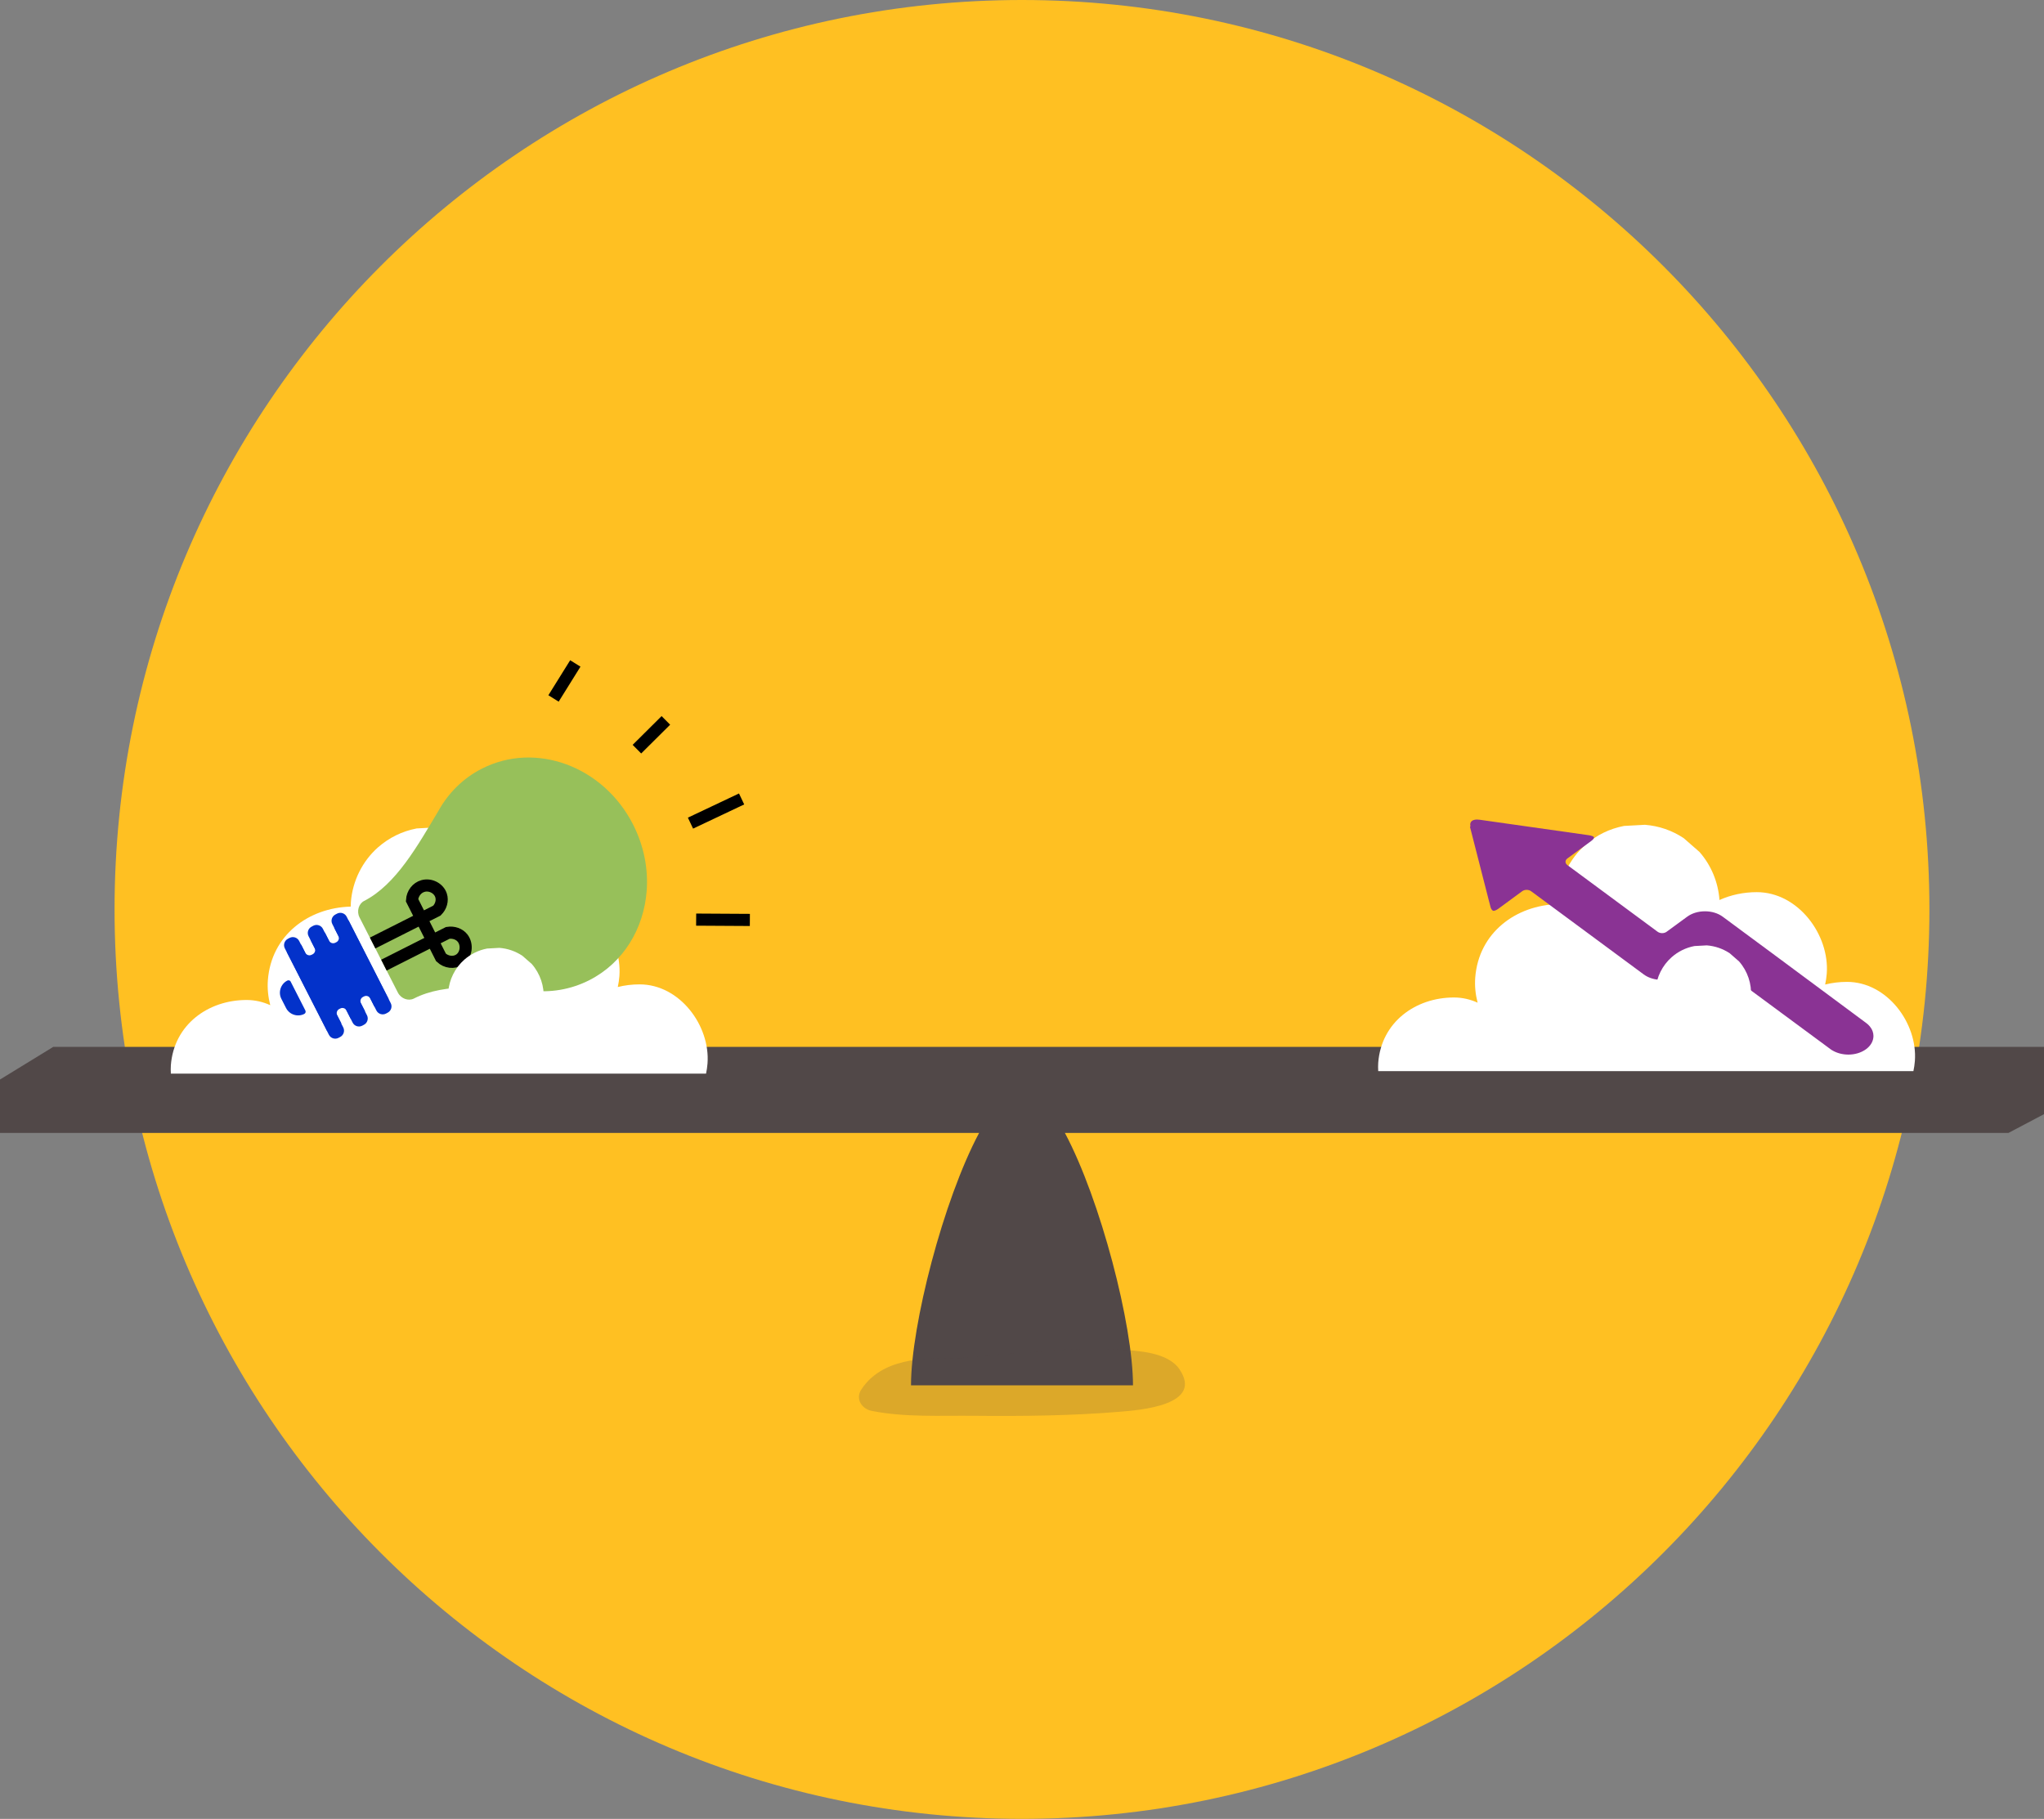 <svg xmlns="http://www.w3.org/2000/svg" width="209" height="186" viewBox="0 0 209 186" fill="none"><rect x="0" y="0" width="209" height="186" fill="#808080" stroke="none"/><g clip-path="url(#clip0_1104_904)"><path d="M104.498 185.995C155.742 185.995 197.283 144.358 197.283 92.997C197.283 41.636 155.742 0 104.498 0C53.254 0 11.713 41.636 11.713 92.997C11.713 144.358 53.254 185.995 104.498 185.995Z" fill="#FFC022"></path><path d="M5.45 107.05L0 110.391V115.853H100.114C96.457 122.704 93.151 135.528 93.151 141.661H115.849C115.849 135.534 112.543 122.709 108.886 115.853H205.365L209 113.933V107.05H5.45Z" fill="#514848"></path><path opacity="0.2" d="M120.613 140.034C119.419 138.268 116.4 138.14 114.516 138.007C112.022 137.831 109.49 137.933 107.001 138.161C104.024 138.433 101.058 138.523 98.128 138.89C94.27 138.778 90.126 138.948 88.066 142.097C87.44 143.06 88.125 144.071 89.123 144.273C92.476 144.948 96.149 144.746 99.545 144.778C104.534 144.826 109.549 144.778 114.521 144.363C116.57 144.193 123.086 143.693 120.608 140.034H120.613Z" fill="#514848"></path><path d="M72.195 109.784C72.264 109.454 72.317 109.109 72.344 108.752C72.636 104.885 69.505 100.662 65.403 100.662C64.633 100.662 63.885 100.752 63.168 100.933C63.248 100.577 63.301 100.21 63.333 99.827C63.635 95.843 60.404 91.487 56.179 91.487C54.826 91.487 53.52 91.769 52.364 92.29C52.236 90.487 51.52 88.737 50.321 87.375C49.785 86.907 49.243 86.434 48.707 85.966C47.502 85.168 46.181 84.716 44.743 84.599C44.032 84.636 43.315 84.678 42.604 84.716C41.118 85.003 39.802 85.647 38.656 86.646C37.048 88.067 36.045 90.099 35.88 92.237C35.87 92.396 35.865 92.55 35.859 92.71C31.529 92.822 27.735 95.646 27.39 100.231C27.326 101.082 27.416 101.949 27.634 102.79C26.885 102.449 26.073 102.258 25.214 102.258C21.276 102.258 17.789 104.784 17.471 108.928C17.45 109.215 17.455 109.502 17.471 109.789H72.201L72.195 109.784Z" fill="white"></path><path fill-rule="evenodd" clip-rule="evenodd" d="M64.732 84.311C65.852 86.514 66.293 88.87 66.123 91.109C65.831 94.944 63.756 98.444 60.28 100.221C58.348 101.21 56.236 101.54 54.182 101.284C54.198 101.3 54.214 101.316 54.235 101.332C50.123 100.976 45.591 100.433 42.322 102.109C41.77 102.391 41.011 102.135 40.687 101.508C39.376 98.944 38.071 96.375 36.76 93.811C36.441 93.184 36.68 92.412 37.232 92.13C40.501 90.455 42.714 86.455 44.837 82.907C45.84 81.104 47.331 79.594 49.258 78.61C54.761 75.79 61.692 78.344 64.732 84.311Z" fill="#97C05A"></path><path fill-rule="evenodd" clip-rule="evenodd" d="M35.443 93.736L39.954 102.582C40.135 102.938 39.991 103.374 39.641 103.555L39.461 103.651C39.105 103.832 38.67 103.688 38.489 103.337L33.979 94.492C33.798 94.135 33.941 93.699 34.292 93.518L34.472 93.423C34.828 93.242 35.263 93.385 35.443 93.736Z" fill="#0332CA"></path><path fill-rule="evenodd" clip-rule="evenodd" d="M29.723 100.385L31.225 103.332C31.289 103.459 31.241 103.619 31.114 103.683C30.434 104.034 29.591 103.757 29.246 103.076L28.773 102.146C28.423 101.465 28.699 100.619 29.378 100.273C29.506 100.209 29.665 100.257 29.729 100.385H29.723Z" fill="#0332CA"></path><path fill-rule="evenodd" clip-rule="evenodd" d="M33.014 94.976L37.524 103.821C37.705 104.178 37.562 104.614 37.211 104.795L37.031 104.89C36.675 105.071 36.24 104.928 36.06 104.576L31.549 95.731C31.368 95.375 31.512 94.938 31.862 94.758L32.042 94.662C32.398 94.481 32.833 94.625 33.014 94.976Z" fill="#0332CA"></path><path fill-rule="evenodd" clip-rule="evenodd" d="M30.588 96.22L35.099 105.066C35.279 105.422 35.136 105.858 34.785 106.039L34.605 106.135C34.249 106.316 33.814 106.172 33.634 105.821L29.123 96.976C28.943 96.619 29.086 96.183 29.436 96.002L29.617 95.906C29.972 95.726 30.407 95.869 30.588 96.22Z" fill="#0332CA"></path><path fill-rule="evenodd" clip-rule="evenodd" d="M35.647 94.13L39.754 102.183L38.284 102.933L37.86 102.098C37.743 101.869 37.456 101.773 37.228 101.89L37.111 101.949C36.883 102.066 36.788 102.353 36.904 102.582L37.329 103.417L35.859 104.167L35.434 103.332C35.318 103.103 35.031 103.007 34.803 103.124L34.686 103.183C34.458 103.3 34.362 103.587 34.479 103.816L34.904 104.651L33.434 105.401L29.326 97.348L30.796 96.598L31.221 97.433C31.337 97.662 31.624 97.757 31.852 97.64L31.969 97.582C32.197 97.465 32.293 97.178 32.176 96.949L31.751 96.114L33.221 95.364L33.646 96.199C33.763 96.428 34.049 96.523 34.278 96.406L34.394 96.348C34.622 96.231 34.718 95.944 34.601 95.715L34.177 94.88L35.647 94.13Z" fill="#0332CA"></path><path d="M58.827 67.844C58.084 69.035 57.341 70.232 56.598 71.423" stroke="black" stroke-width="1.24" stroke-miterlimit="10"></path><path d="M68.086 73.668C67.099 74.647 66.112 75.631 65.125 76.609" stroke="black" stroke-width="1.24" stroke-miterlimit="10"></path><path d="M75.829 81.7C74.088 82.524 72.342 83.349 70.602 84.173" stroke="black" stroke-width="1.24" stroke-miterlimit="10"></path><path d="M76.674 94.072C74.843 94.061 73.013 94.051 71.182 94.04" stroke="black" stroke-width="1.24" stroke-miterlimit="10"></path><path d="M38.103 96.433C40.295 95.327 42.482 94.221 44.673 93.12C45.103 92.694 45.268 92.088 45.098 91.561C44.859 90.822 43.999 90.391 43.246 90.604C42.625 90.779 42.174 91.364 42.131 92.05C43.118 94.002 44.106 95.955 45.093 97.907C45.629 98.412 46.414 98.497 46.966 98.141C47.698 97.673 47.81 96.588 47.306 95.939C46.971 95.508 46.382 95.3 45.788 95.396C43.612 96.497 41.436 97.593 39.255 98.694" stroke="black" stroke-width="1.24" stroke-miterlimit="10"></path><path d="M54.369 98.572C54.051 98.295 53.732 98.013 53.414 97.737C52.703 97.269 51.923 96.997 51.068 96.928C50.649 96.95 50.224 96.976 49.805 96.997C48.924 97.168 48.144 97.55 47.47 98.141C46.52 98.981 45.926 100.183 45.831 101.444C45.73 102.753 46.175 104.066 47.04 105.05L47.996 105.885C48.707 106.353 49.487 106.625 50.341 106.694C50.761 106.673 51.185 106.646 51.604 106.625C52.485 106.455 53.265 106.072 53.939 105.481C54.889 104.641 55.484 103.439 55.579 102.178C55.68 100.87 55.234 99.556 54.369 98.572Z" fill="white"></path><path d="M195.648 109.529C195.717 109.199 195.771 108.853 195.797 108.497C196.089 104.63 192.958 100.407 188.856 100.407C188.086 100.407 187.338 100.497 186.622 100.678C186.701 100.322 186.754 99.954 186.786 99.572C187.089 95.588 183.857 91.231 179.632 91.231C178.279 91.231 176.974 91.513 175.817 92.034C175.689 90.231 174.973 88.481 173.774 87.12C173.238 86.652 172.696 86.178 172.16 85.71C170.956 84.912 169.634 84.46 168.196 84.343C167.485 84.38 166.769 84.423 166.057 84.46C164.572 84.748 163.255 85.391 162.109 86.391C160.501 87.811 159.498 89.843 159.334 91.981C159.323 92.141 159.318 92.295 159.312 92.455C154.982 92.566 151.188 95.391 150.843 99.976C150.779 100.827 150.869 101.694 151.087 102.534C150.339 102.194 149.527 102.002 148.667 102.002C144.729 102.002 141.243 104.529 140.924 108.672C140.903 108.96 140.908 109.247 140.924 109.534H195.654L195.648 109.529Z" fill="white"></path><path d="M150.301 84.529L152.264 92.2L152.296 92.311L152.402 92.737C152.455 92.934 152.551 93.082 152.657 93.125C152.678 93.136 152.699 93.141 152.721 93.141C152.816 93.141 152.997 93.082 153.214 92.923L153.299 92.859L153.777 92.508L155.645 91.136C155.894 90.95 156.303 90.95 156.558 91.136L160.214 93.838L168.068 99.641C168.487 99.949 169.023 100.141 169.607 100.189C169.703 100.194 169.793 100.199 169.888 100.199C170.064 100.199 170.239 100.189 170.414 100.162C170.902 100.088 171.353 99.912 171.714 99.646L173.821 98.104C173.943 98.013 174.107 97.965 174.277 97.965C174.447 97.965 174.612 98.019 174.734 98.104L174.856 98.194L175.296 98.519L176.066 99.088L176.506 99.412L177.276 99.981L177.716 100.306L178.485 100.875L178.926 101.199L179.695 101.768L180.136 102.093L180.905 102.662L181.346 102.986L182.115 103.556L182.556 103.88L183.325 104.449L183.766 104.774L184.535 105.343L184.976 105.667L185.745 106.236L186.186 106.561L186.955 107.13L187.162 107.284C187.237 107.337 187.311 107.391 187.396 107.433C187.847 107.694 188.399 107.837 188.982 107.843C189.672 107.843 190.32 107.646 190.803 107.29C191.291 106.933 191.556 106.454 191.562 105.949C191.562 105.944 191.562 105.939 191.562 105.933C191.562 105.774 191.53 105.619 191.482 105.47C191.397 105.226 191.243 104.997 191.031 104.79C190.962 104.726 190.893 104.662 190.813 104.609L190.622 104.465L189.826 103.875L189.418 103.572L188.622 102.981L188.213 102.678L187.417 102.088L187.008 101.784L186.212 101.194L185.804 100.891L185.008 100.3L184.599 99.997L183.803 99.407L183.394 99.104L182.598 98.513L182.508 98.444L176.156 93.747C175.668 93.386 175.025 93.189 174.336 93.189C173.646 93.189 172.998 93.386 172.515 93.742L170.408 95.284C170.286 95.375 170.122 95.423 169.952 95.423C169.782 95.423 169.618 95.37 169.496 95.284L160.262 88.46C160.012 88.274 160.012 87.976 160.262 87.79L162.692 86.008C162.931 85.833 163.011 85.684 162.984 85.615C162.958 85.546 162.777 85.455 162.443 85.407L151.298 83.827C151.208 83.817 151.118 83.806 151.038 83.806C150.869 83.806 150.63 83.833 150.481 83.966C150.343 84.088 150.295 84.285 150.359 84.514L150.301 84.529Z" fill="#8A3394"></path><path d="M177.822 98.316C177.504 98.04 177.185 97.758 176.867 97.481C176.156 97.013 175.376 96.742 174.521 96.673C174.102 96.694 173.678 96.721 173.258 96.742C172.377 96.912 171.597 97.295 170.923 97.886C169.973 98.726 169.379 99.928 169.284 101.189C169.183 102.497 169.629 103.811 170.494 104.795L171.449 105.63C172.16 106.098 172.94 106.369 173.794 106.439C174.214 106.417 174.638 106.391 175.057 106.369C175.938 106.199 176.718 105.816 177.392 105.226C178.342 104.385 178.937 103.183 179.032 101.923C179.133 100.614 178.687 99.3 177.822 98.316Z" fill="white"></path></g><defs><clipPath id="clip0_1104_904"><rect width="209" height="186" fill="white"></rect></clipPath></defs></svg>